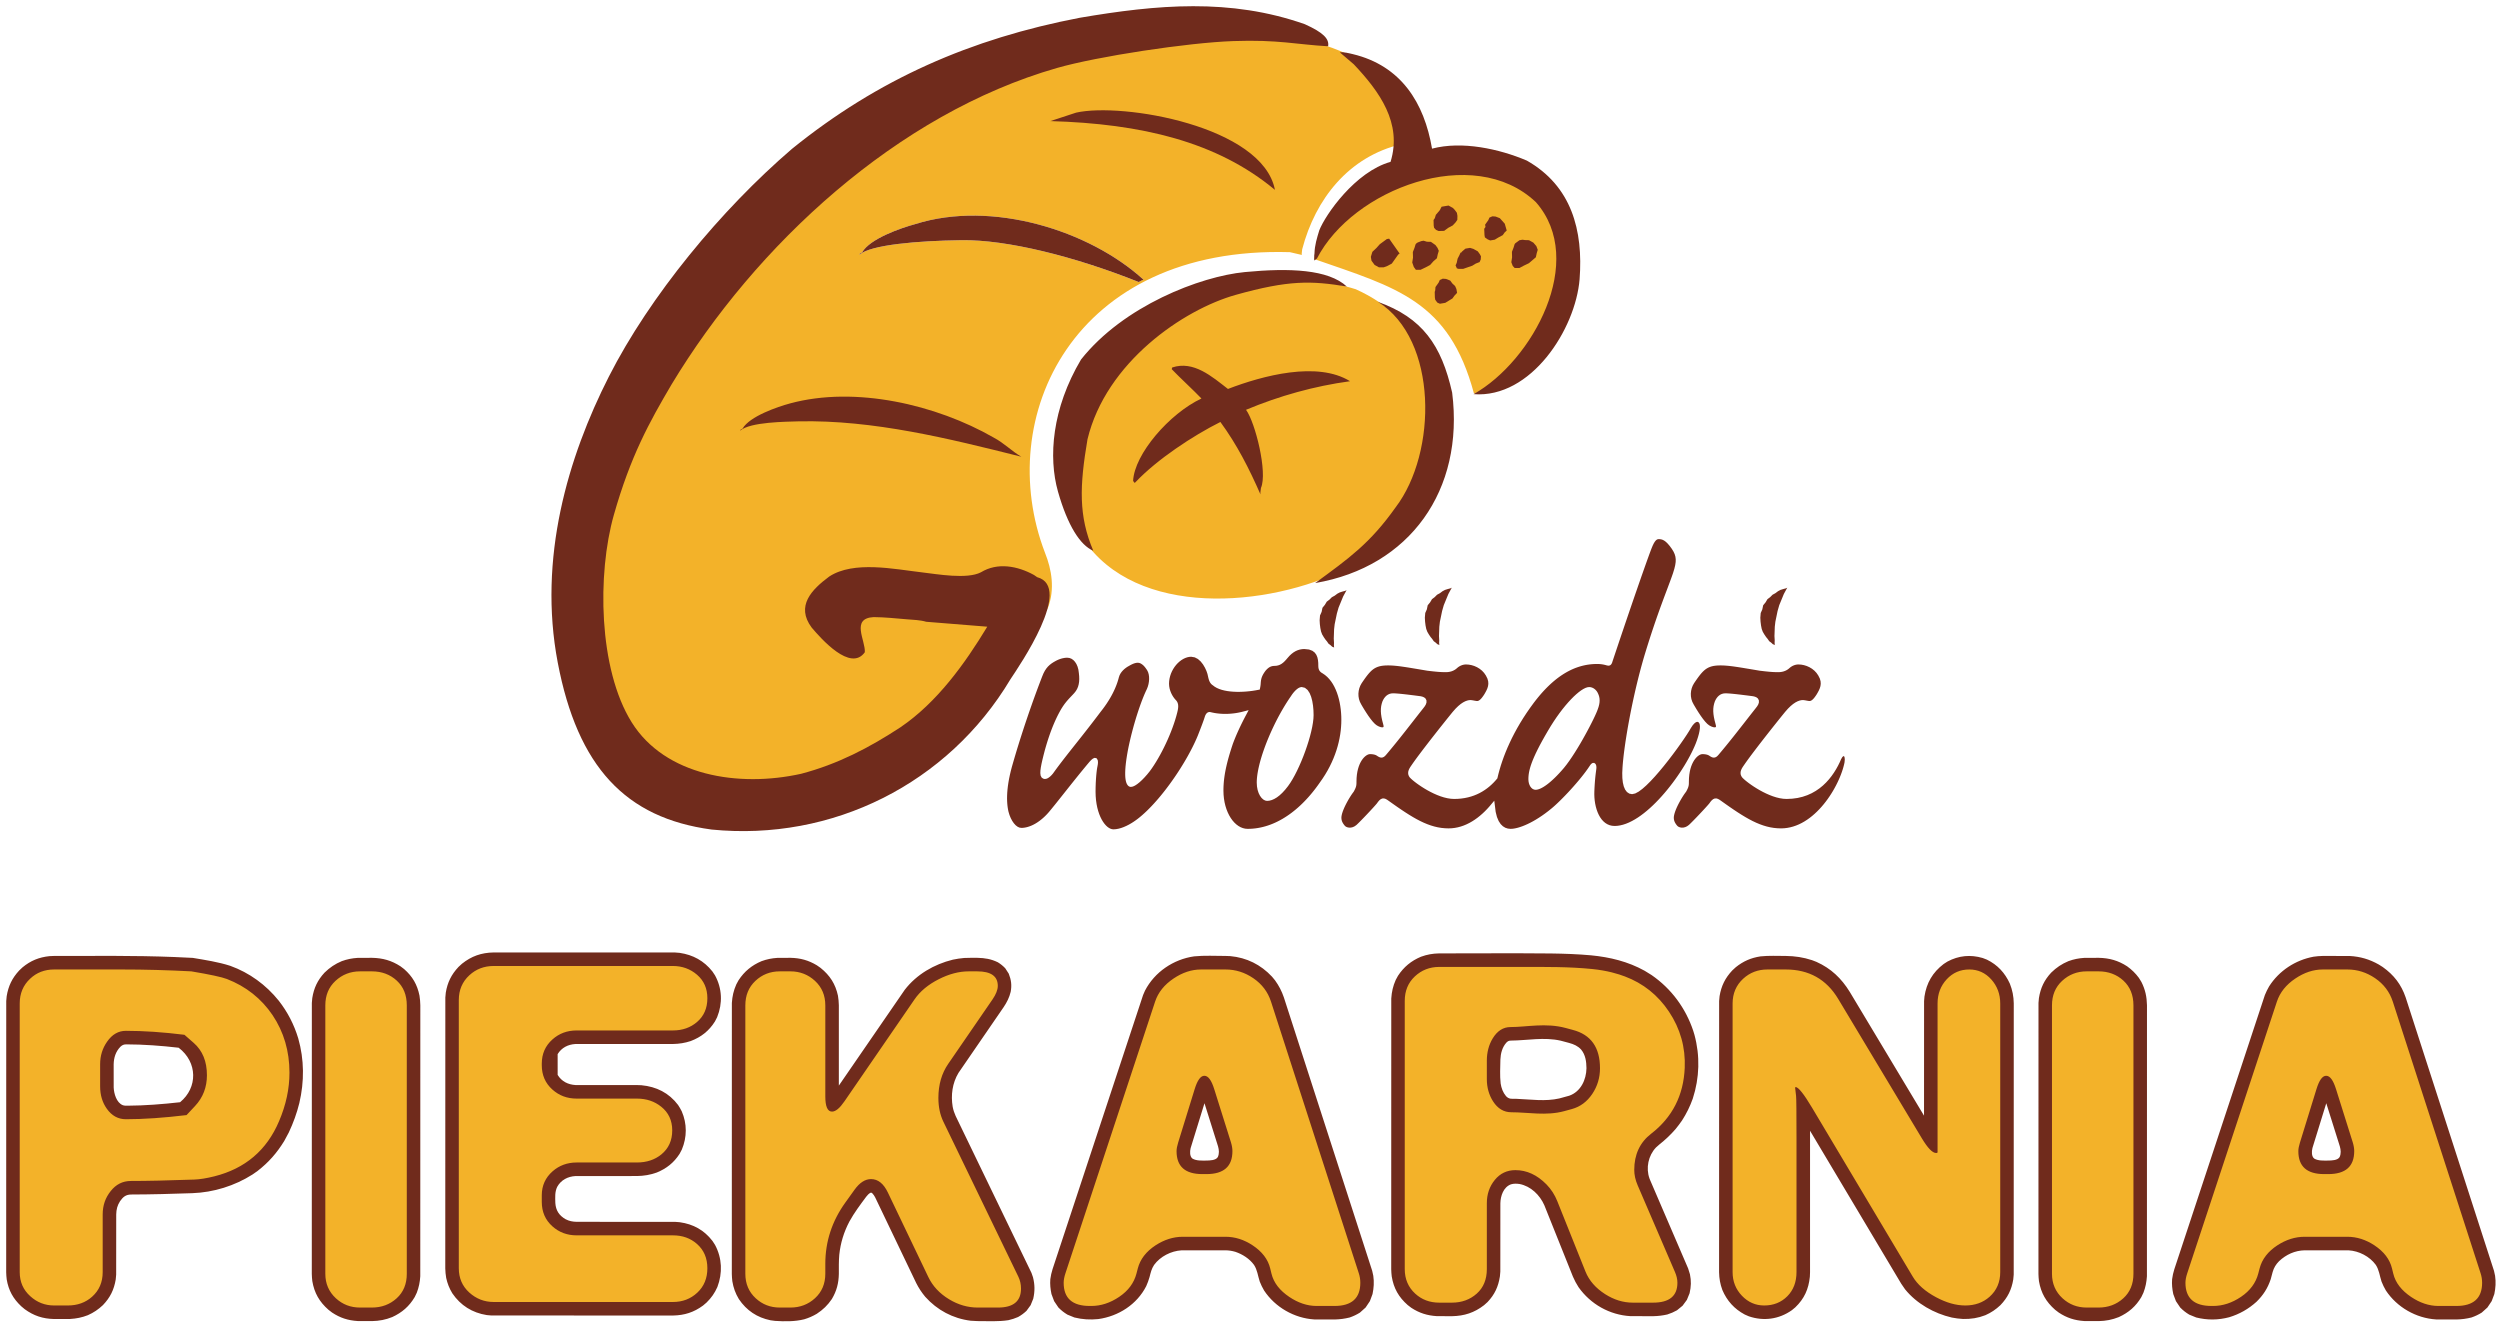 <?xml version="1.0" encoding="UTF-8"?>
<svg width="192px" height="102px" viewBox="0 0 400 211" version="1.1" xmlns="http://www.w3.org/2000/svg" xmlns:xlink="http://www.w3.org/1999/xlink">
    <title>Group</title>
    <g id="Page-1" stroke="none" stroke-width="1" fill="none" fill-rule="evenodd">
        <g id="logo_piekarnia_CMYK" transform="translate(-106, -324)">
            <g id="Group" transform="translate(106.99, 324.243)">
                <g id="Group-5" transform="translate(0, 4.283)">
                    <path d="M216.866,4.541 C210.893,1.187 203.753,-0.148 196.947,0.013 C182.949,0.455 168.685,3.148 155.851,8.844 C132.771,19.885 113.696,39.276 101.853,61.861 C95.698,73.822 93.029,85.474 94.88,98.708 C96.615,109.246 100.322,115.879 110.615,119.412 C122.498,122.75 133.198,118.944 143.313,112.447 C149.084,108.689 153.242,102.75 156.89,97.007 C160.032,92.396 165.616,94.81 166.704,91.914 C167.792,89.019 167.308,85.887 166.202,83.149 C157.921,61.557 170.638,34.037 205.392,35.07 L207.296,35.514 C207.25,35.291 207.351,34.861 207.361,34.606 C209.469,26.559 214.817,19.766 223.257,17.789 C223.434,12.949 220.806,8.964 217.733,5.452 L217.764,5.467 C217.319,4.955 216.993,4.624 216.866,4.541 M171.535,79.681 C179.181,93.345 200.173,92.269 213.283,86.253 C214.828,85.633 216.796,84.051 217.887,82.944 C226.334,75.033 230.01,65.272 227.603,53.498 C226.133,47.694 221.176,43.353 215.934,41.003 C206.825,38.152 198.44,39.957 190.122,43.23 C181.442,47.692 174.315,55.216 171.772,64.747 C170.944,69.729 170.31,74.706 171.535,79.681 M181.206,39.848 C181.961,39.498 181.17,39.785 181.973,39.479 C173.293,31.555 157.669,26.72 145.469,30.578 C143.192,31.197 138.209,32.902 136.946,35.108 L136.557,35.336 L136.551,35.462 C138.289,33.903 145.755,33.247 152.903,33.154 C160.05,33.061 170.809,35.697 181.206,39.848 M210.512,33.487 C218.259,19.934 244.279,15.801 249.12,33.74 C250.683,42.599 243.184,55.643 234.845,57.691 C230.863,42.799 222.411,40.742 209.286,36.172 C209.688,35.16 209.56,34.945 210.512,33.487" id="Fill-1" fill="#F3B229"></path>
                    <path d="M45.221,175.915 C44.989,176.377 44.749,176.825 44.493,177.273 C43.331,179.176 41.992,180.706 40.226,182.073 L39.416,182.641 C36.55,184.461 33.18,185.513 29.782,185.632 C26.516,185.744 23.246,185.839 19.975,185.845 C19.125,185.866 18.7,186.233 18.218,186.914 C17.781,187.593 17.621,188.236 17.605,189.041 L17.597,198.658 L17.526,199.443 C17.25,201.091 16.635,202.336 15.476,203.544 C14.733,204.244 13.996,204.742 13.062,205.157 C12.121,205.522 11.241,205.701 10.232,205.759 L7.649,205.766 C5.861,205.727 4.402,205.244 2.955,204.188 L2.406,203.728 C1.104,202.504 0.381,201.189 0.082,199.425 C0.036,199.043 0.01,198.673 -2.84217094e-14,198.289 L0.008,154.891 L0.079,154.116 C0.345,152.48 0.95,151.225 2.076,150.007 L2.611,149.502 C3.916,148.425 5.25,147.884 6.93,147.706 L7.651,147.675 C14.082,147.675 20.507,147.591 26.93,147.848 C27.907,147.888 28.884,147.935 29.858,147.986 C31.846,148.322 33.921,148.634 35.843,149.253 C38.923,150.362 41.571,152.301 43.618,154.844 C45.038,156.67 46.057,158.643 46.726,160.855 C47.698,164.268 47.711,167.77 46.904,171.211 C46.501,172.848 45.936,174.389 45.221,175.915 L45.221,175.915 Z M19.184,161.822 C18.796,161.834 18.577,161.93 18.288,162.192 C17.527,162.966 17.215,163.951 17.196,165.015 L17.2,168.727 C17.247,169.713 17.635,171.12 18.639,171.548 C18.902,171.641 19.135,171.637 19.411,171.636 C22.223,171.618 25.027,171.395 27.819,171.081 C30.67,168.748 30.641,164.686 27.596,162.36 C24.804,162.038 21.997,161.829 19.184,161.822 L19.184,161.822 Z M58.541,206.099 L56.241,206.091 C54.698,205.994 53.435,205.59 52.144,204.734 L51.568,204.293 C50.117,203.021 49.299,201.604 48.979,199.698 C48.933,199.314 48.906,198.944 48.897,198.56 L48.905,155.193 L48.973,154.421 C49.231,152.798 49.818,151.554 50.936,150.346 C51.773,149.529 52.619,148.956 53.699,148.505 C54.549,148.198 55.336,148.042 56.236,147.984 L58.539,147.976 C60.24,148.009 61.654,148.403 63.083,149.331 L63.675,149.78 C65.027,150.971 65.768,152.26 66.128,154.022 C66.209,154.543 66.252,155.039 66.262,155.564 L66.254,198.927 C66.195,199.867 66.033,200.678 65.696,201.561 L65.363,202.254 C64.49,203.737 63.327,204.741 61.766,205.455 C60.695,205.885 59.695,206.075 58.541,206.099 L58.541,206.099 Z M106.703,205.208 L77.624,205.201 L76.885,205.135 C74.573,204.767 72.704,203.598 71.385,201.658 C70.897,200.853 70.601,200.1 70.398,199.183 C70.312,198.672 70.266,198.187 70.254,197.67 L70.263,154.331 L70.335,153.551 C70.607,151.907 71.225,150.652 72.367,149.436 L72.925,148.923 C74.45,147.703 76.028,147.155 77.976,147.117 L107.041,147.124 L107.758,147.182 C109.897,147.497 111.642,148.453 112.991,150.152 L113.413,150.785 C114.561,152.88 114.647,155.263 113.754,157.468 L113.404,158.153 C112.451,159.676 111.187,160.662 109.516,161.296 C108.572,161.605 107.694,161.743 106.701,161.762 L91.077,161.766 C89.886,161.839 88.872,162.348 88.232,163.383 L88.235,166.712 C88.872,167.751 89.889,168.257 91.079,168.33 L100.938,168.335 L101.641,168.361 C104.036,168.586 106.037,169.58 107.499,171.517 C107.72,171.851 107.908,172.174 108.087,172.53 C108.95,174.527 108.943,176.657 108.103,178.658 L107.739,179.348 C106.821,180.766 105.65,181.691 104.093,182.329 C103.044,182.706 102.054,182.868 100.939,182.889 L91.082,182.893 C89.855,182.968 88.78,183.513 88.165,184.614 C87.764,185.436 87.844,186.312 87.864,187.212 C87.946,188.403 88.465,189.198 89.5,189.797 C90.087,190.103 90.637,190.203 91.295,190.216 L107.046,190.222 L107.769,190.279 C109.94,190.585 111.649,191.528 113,193.267 L113.422,193.917 C114.548,196.03 114.639,198.416 113.79,200.645 C113.355,201.627 112.826,202.379 112.059,203.131 L111.493,203.614 C110.021,204.697 108.528,205.17 106.703,205.208 L106.703,205.208 Z M138.58,185.651 C138.466,185.553 138.411,185.514 138.27,185.576 C138,185.714 137.789,185.969 137.601,186.202 C136.653,187.475 135.684,188.766 134.916,190.163 C134.025,191.861 133.494,193.588 133.294,195.497 C133.206,196.513 133.225,197.519 133.225,198.542 C133.195,200.04 132.877,201.276 132.108,202.569 C131.442,203.555 130.691,204.279 129.695,204.932 C129.038,205.319 128.41,205.593 127.678,205.812 C126.169,206.187 124.571,206.167 123.026,206.067 L122.294,205.97 C120.14,205.528 118.461,204.407 117.229,202.58 C116.67,201.65 116.356,200.774 116.18,199.705 C116.135,199.319 116.109,198.946 116.1,198.56 L116.108,155.193 C116.177,154.12 116.383,153.211 116.82,152.225 L117.184,151.557 C118.116,150.138 119.301,149.164 120.864,148.508 C121.712,148.199 122.498,148.042 123.397,147.984 L125.504,147.976 C127.066,148.009 128.37,148.367 129.708,149.172 L130.313,149.596 C131.805,150.802 132.679,152.158 133.084,154.038 C133.168,154.553 133.214,155.041 133.225,155.562 L133.225,168.419 L143.771,153.091 C145.67,150.626 148.466,149.009 151.465,148.27 C152.073,148.141 152.664,148.052 153.282,148 C153.986,147.965 154.688,147.976 155.39,147.976 C156.597,148.003 157.566,148.158 158.659,148.685 C159.128,148.976 159.462,149.245 159.845,149.64 L160.411,150.516 C160.804,151.503 160.916,152.373 160.72,153.408 C160.506,154.315 160.117,155.082 159.601,155.852 L152.364,166.39 C151.387,168.016 151.128,169.939 151.437,171.796 C151.539,172.324 151.69,172.797 151.914,173.283 L164.045,198.386 L164.287,199.076 C164.59,200.275 164.602,201.304 164.329,202.52 L163.911,203.55 L163.246,204.462 C162.807,204.872 162.425,205.152 161.899,205.449 C161.378,205.674 160.91,205.826 160.354,205.954 C158.725,206.204 157.063,206.099 155.417,206.099 C155.048,206.092 154.687,206.072 154.319,206.04 C151.473,205.687 148.963,204.348 147.049,202.212 C146.468,201.514 146.006,200.813 145.598,200.001 L139.028,186.287 C138.898,186.055 138.769,185.84 138.58,185.651 L138.58,185.651 Z M212.57,205.842 L209.287,205.834 C206.095,205.635 203.032,203.88 201.266,201.208 C200.988,200.735 200.766,200.28 200.567,199.77 C200.263,198.845 200.191,197.929 199.652,197.107 C198.928,196.115 197.821,195.405 196.666,195.016 C196.132,194.857 195.636,194.783 195.077,194.773 L188.06,194.777 C186.389,194.874 184.657,195.751 183.663,197.114 C183.248,197.748 183.129,198.316 182.936,199.058 C182.793,199.56 182.623,200.022 182.409,200.501 C180.921,203.437 177.968,205.323 174.741,205.776 C173.431,205.907 172.205,205.841 170.919,205.522 L169.799,205.066 C169.233,204.721 168.826,204.401 168.359,203.929 L167.673,202.911 L167.245,201.773 C167.078,200.968 166.996,200.223 167.059,199.406 C167.13,198.847 167.25,198.331 167.417,197.796 L181.901,153.937 L182.208,153.228 C183.748,150.248 186.76,148.214 190.065,147.742 C191.734,147.572 193.445,147.675 195.117,147.675 L195.851,147.702 C198.476,147.946 200.726,149.061 202.526,150.985 L203.017,151.58 C203.639,152.441 204.079,153.294 204.425,154.297 L218.561,198.052 C218.631,198.319 218.69,198.583 218.739,198.857 C218.882,199.865 218.822,200.766 218.615,201.771 L218.192,202.905 L217.51,203.924 L216.597,204.743 C216.05,205.08 215.572,205.306 214.965,205.52 C214.146,205.726 213.416,205.818 212.57,205.842 L212.57,205.842 Z M189.504,178.454 C189.382,178.96 189.353,179.748 189.797,180.094 C190.422,180.475 191.318,180.414 192.016,180.414 C192.567,180.398 193.537,180.403 193.864,179.851 C194.111,179.29 194.058,178.715 193.898,178.147 L191.726,171.24 L189.541,178.322 L189.504,178.454 Z M264.532,177.822 C264.332,177.981 264.144,178.144 263.962,178.326 C262.734,179.624 262.32,181.616 262.934,183.297 L263.034,183.545 L269.111,197.674 C269.224,197.987 269.319,198.293 269.403,198.616 C269.622,199.679 269.587,200.575 269.345,201.643 L268.91,202.704 L268.222,203.639 L267.328,204.37 C266.809,204.661 266.349,204.859 265.779,205.041 C265.016,205.215 264.324,205.294 263.54,205.314 L259.877,205.307 C256.554,205.118 253.503,203.395 251.581,200.679 C251.224,200.128 250.936,199.587 250.678,198.985 L246.105,187.567 C245.379,185.921 243.941,184.51 242.134,184.163 C241.66,184.099 241.223,184.078 240.763,184.217 C239.553,184.664 239.092,186.08 239.069,187.26 L239.062,198.177 L238.994,198.96 C238.736,200.595 238.161,201.846 237.017,203.053 L236.455,203.556 C234.908,204.755 233.3,205.275 231.348,205.314 L228.905,205.307 C227.371,205.211 226.103,204.818 224.814,203.97 L224.243,203.534 C222.799,202.267 221.997,200.848 221.686,198.95 C221.64,198.564 221.614,198.192 221.605,197.805 L221.613,154.484 C221.683,153.411 221.888,152.5 222.325,151.515 L222.69,150.846 C223.622,149.428 224.806,148.457 226.368,147.8 C227.334,147.448 228.229,147.289 229.255,147.268 C235.222,147.268 241.198,147.221 247.166,147.279 C249.31,147.308 251.445,147.384 253.58,147.575 C256.611,147.87 259.474,148.563 262.148,150.044 C262.528,150.262 262.896,150.49 263.259,150.73 C266.42,152.911 268.707,156.013 269.927,159.647 L270.122,160.291 C271.038,163.671 270.937,167.171 269.855,170.503 C269.407,171.758 268.858,172.879 268.135,173.999 C267.803,174.482 267.459,174.938 267.088,175.39 C266.302,176.294 265.471,177.079 264.532,177.822 L264.532,177.822 Z M250.076,161.595 L248.722,161.233 C246.052,160.628 243.423,161.196 240.735,161.219 C240.403,161.23 240.251,161.317 240.017,161.556 C239.362,162.302 239.115,163.275 239.073,164.245 C239.053,165.502 238.971,166.823 239.114,168.076 C239.228,168.827 239.48,169.518 239.971,170.104 C240.484,170.655 240.939,170.515 241.664,170.537 C243.94,170.628 246.261,170.988 248.508,170.472 C249.037,170.335 249.566,170.194 250.088,170.038 C251.923,169.398 252.816,167.486 252.845,165.64 C252.832,164.576 252.694,163.506 251.993,162.658 C251.466,162.078 250.823,161.801 250.076,161.595 L250.076,161.595 Z M280.694,147.744 C282.03,147.603 283.387,147.675 284.727,147.675 C286.199,147.694 287.547,147.891 288.944,148.354 L289.652,148.628 C291.981,149.677 293.632,151.258 294.966,153.418 L306.854,173.231 L306.862,154.909 L306.924,154.171 C307.249,151.997 308.24,150.298 309.993,148.966 L310.603,148.573 C312.397,147.613 314.286,147.43 316.237,148.004 L316.914,148.266 C318.622,149.096 319.801,150.386 320.585,152.104 C321.003,153.155 321.191,154.135 321.212,155.263 L321.204,198.659 L321.132,199.441 C320.854,201.089 320.24,202.336 319.08,203.545 C318.338,204.244 317.603,204.741 316.667,205.156 C315.481,205.617 314.365,205.784 313.095,205.76 C312.482,205.726 311.902,205.651 311.299,205.532 C308.458,204.872 305.67,203.297 303.823,201.017 C303.602,200.723 303.399,200.428 303.204,200.116 L288.616,175.643 L288.616,198.284 L288.586,199.016 C288.385,200.986 287.694,202.525 286.255,203.902 L285.697,204.363 C283.647,205.806 281.192,206.148 278.82,205.332 L278.163,205.045 C276.499,204.154 275.327,202.856 274.588,201.124 C274.24,200.174 274.082,199.296 274.061,198.286 L274.07,154.889 L274.142,154.109 C274.415,152.465 275.034,151.209 276.175,149.993 L276.732,149.481 C277.945,148.509 279.158,147.98 280.694,147.744 L280.694,147.744 Z M334.805,206.099 L332.503,206.091 C330.961,205.991 329.701,205.589 328.409,204.734 L327.832,204.293 C326.381,203.023 325.564,201.603 325.242,199.699 C325.196,199.315 325.17,198.945 325.161,198.56 L325.168,155.193 L325.237,154.421 C325.495,152.798 326.082,151.554 327.2,150.346 C328.037,149.529 328.884,148.956 329.964,148.505 C330.813,148.198 331.6,148.042 332.501,147.984 L334.803,147.976 C336.502,148.009 337.92,148.404 339.348,149.332 C340.1,149.875 340.684,150.44 341.233,151.185 L341.638,151.842 C342.253,153.06 342.498,154.205 342.526,155.564 L342.518,198.926 C342.458,199.866 342.295,200.677 341.958,201.56 L341.626,202.253 C340.755,203.737 339.593,204.74 338.031,205.454 C336.96,205.884 335.959,206.075 334.805,206.099 L334.805,206.099 Z M392.058,205.842 L388.774,205.834 C385.579,205.632 382.521,203.882 380.753,201.208 C380.475,200.735 380.254,200.281 380.054,199.771 C379.75,198.845 379.677,197.928 379.139,197.105 C378.149,195.751 376.449,194.874 374.786,194.777 L367.769,194.773 C366.206,194.802 364.787,195.449 363.654,196.52 C363.147,197.042 362.836,197.544 362.634,198.247 L362.322,199.41 C361.836,200.849 361.131,201.946 360.046,203.01 C358.763,204.167 357.341,204.976 355.687,205.481 C353.921,205.947 352.189,205.965 350.408,205.522 L349.288,205.066 C348.72,204.721 348.314,204.401 347.847,203.93 L347.16,202.912 L346.733,201.775 C346.565,200.97 346.483,200.223 346.546,199.406 C346.617,198.847 346.736,198.331 346.904,197.796 L361.388,153.937 C361.585,153.451 361.803,153.005 362.065,152.549 C363.654,150.047 366.275,148.331 369.183,147.796 C369.676,147.725 370.151,147.684 370.651,147.675 L374.962,147.682 C376.669,147.777 378.12,148.208 379.61,149.045 L380.256,149.455 C382.033,150.716 383.201,152.234 383.911,154.297 L398.048,198.05 C398.117,198.318 398.176,198.581 398.225,198.855 C398.368,199.864 398.31,200.765 398.103,201.771 L397.679,202.905 L396.997,203.924 L396.085,204.743 C395.536,205.081 395.058,205.307 394.452,205.52 C393.631,205.727 392.901,205.818 392.058,205.842 L392.058,205.842 Z M368.992,178.453 C368.869,178.959 368.839,179.746 369.283,180.094 C369.908,180.475 370.804,180.414 371.503,180.414 C372.052,180.399 373.024,180.404 373.351,179.851 C373.598,179.29 373.544,178.714 373.385,178.147 L371.213,171.24 L369.027,178.321 L368.992,178.453 Z" id="Fill-3" fill="#702B1C"></path>
                </g>
                <path d="M214.235,93.542 L213.803,93.657 L213.378,93.791 L212.985,93.997 L212.565,94.312 L212.105,94.563 L211.719,94.95 L211.291,95.273 L210.987,95.783 L210.604,96.252 L210.468,96.91 L210.212,97.488 L210.151,98.237 L210.185,98.863 L210.261,99.474 L210.373,100.033 L210.552,100.512 L210.817,100.956 L211.073,101.33 L211.33,101.64 L211.576,102 L211.885,102.224 L212.153,102.476 L212.4,102.574 L212.47,102.627 L212.437,102.27 L212.45,101.847 L212.413,101.172 L212.436,100.531 L212.465,99.685 L212.558,98.875 L212.735,98.021 L212.911,97.17 L213.179,96.233 L213.547,95.337 L213.914,94.443 L214.388,93.567 L214.468,93.433 L214.235,93.542 Z M252.643,105.43 L252.326,105.5 L252.01,105.581 L251.695,105.673 L251.379,105.777 L251.063,105.892 L250.747,106.021 L250.433,106.161 L250.118,106.314 L249.803,106.48 L249.487,106.66 L249.172,106.851 L248.857,107.056 L248.542,107.273 L248.226,107.506 L247.911,107.752 L247.595,108.013 L247.279,108.288 L246.963,108.578 L246.648,108.881 L246.332,109.2 L246.015,109.534 L245.697,109.884 L245.381,110.248 L245.065,110.629 L244.747,111.026 L244.429,111.439 L243.826,112.264 L243.258,113.084 L242.726,113.899 L242.227,114.708 L241.761,115.51 L241.329,116.303 L240.927,117.086 L240.558,117.858 L240.217,118.616 L239.906,119.36 L239.624,120.087 L239.37,120.799 L239.142,121.491 L238.941,122.164 L238.764,122.815 L238.586,123.551 L238.245,123.944 L237.944,124.264 L237.625,124.572 L237.288,124.869 L236.932,125.151 L236.556,125.416 L236.161,125.665 L235.747,125.895 L235.312,126.103 L234.856,126.289 L234.38,126.45 L233.883,126.586 L233.364,126.693 L232.822,126.773 L232.259,126.822 L231.67,126.839 L231.137,126.808 L230.59,126.722 L230.037,126.588 L229.485,126.413 L228.938,126.203 L228.399,125.966 L227.875,125.707 L227.369,125.433 L226.887,125.149 L226.435,124.863 L226.016,124.581 L225.636,124.308 L225.3,124.05 L225.012,123.814 L224.778,123.604 L224.582,123.408 L224.44,123.197 L224.345,122.956 L224.311,122.69 L224.339,122.428 L224.415,122.185 L224.524,121.955 L224.661,121.724 L224.819,121.494 L225.116,121.062 L225.474,120.563 L225.88,120.011 L226.327,119.416 L226.804,118.787 L227.303,118.137 L227.813,117.477 L228.328,116.818 L228.837,116.17 L229.329,115.545 L229.798,114.955 L230.232,114.411 L230.624,113.922 L230.963,113.502 L231.24,113.159 L231.45,112.902 L231.901,112.391 L232.328,111.973 L232.726,111.644 L233.097,111.395 L233.439,111.216 L233.751,111.1 L234.031,111.036 L234.276,111.018 L234.413,111.026 L234.56,111.046 L234.713,111.071 L234.868,111.1 L235.02,111.128 L235.159,111.151 L235.276,111.167 L235.351,111.172 L235.48,111.155 L235.606,111.106 L235.741,111.02 L235.883,110.899 L236.033,110.74 L236.187,110.549 L236.345,110.33 L236.501,110.095 L236.669,109.803 L236.841,109.48 L236.99,109.14 L237.096,108.785 L237.145,108.415 L237.119,108.02 L236.999,107.583 L236.749,107.086 L236.464,106.671 L236.129,106.314 L235.749,106.01 L235.336,105.761 L234.901,105.566 L234.455,105.429 L234.011,105.347 L233.578,105.32 L233.392,105.329 L233.205,105.356 L233.02,105.402 L232.837,105.465 L232.661,105.542 L232.492,105.636 L232.33,105.744 L232.175,105.867 L232.044,105.984 L231.875,106.112 L231.681,106.232 L231.463,106.339 L231.221,106.428 L230.954,106.496 L230.66,106.539 L230.344,106.554 L230.004,106.549 L229.674,106.539 L229.342,106.521 L228.999,106.495 L228.64,106.461 L228.256,106.422 L227.84,106.374 L227.379,106.32 L226.784,106.219 L226.232,106.126 L225.714,106.039 L225.228,105.958 L224.771,105.882 L224.343,105.812 L223.939,105.749 L223.558,105.693 L223.198,105.641 L222.857,105.597 L222.531,105.559 L222.219,105.529 L221.919,105.504 L221.628,105.487 L221.343,105.477 L221.064,105.474 L220.665,105.483 L220.305,105.513 L219.978,105.561 L219.68,105.63 L219.408,105.719 L219.156,105.827 L218.921,105.957 L218.698,106.109 L218.482,106.286 L218.268,106.49 L218.053,106.721 L217.834,106.983 L217.609,107.274 L217.374,107.597 L217.127,107.952 L216.872,108.325 L216.66,108.709 L216.504,109.114 L216.403,109.54 L216.357,109.979 L216.372,110.422 L216.449,110.862 L216.593,111.295 L216.818,111.732 L217.014,112.068 L217.278,112.507 L217.59,113.002 L217.933,113.52 L218.295,114.022 L218.657,114.473 L219,114.833 L219.308,115.073 L219.635,115.246 L219.932,115.35 L220.164,115.382 L220.309,115.36 L220.359,115.326 L220.377,115.291 L220.383,115.155 L220.31,114.838 L220.162,114.283 L220.052,113.758 L219.98,113.272 L219.947,112.82 L219.954,112.393 L219.998,111.991 L220.081,111.61 L220.199,111.24 L220.325,110.973 L220.47,110.73 L220.643,110.508 L220.84,110.315 L221.067,110.154 L221.318,110.036 L221.592,109.962 L221.88,109.939 L222.052,109.941 L222.236,109.949 L222.443,109.962 L222.666,109.979 L222.91,110 L223.168,110.025 L223.443,110.053 L223.729,110.084 L224.028,110.118 L224.336,110.154 L224.654,110.193 L224.978,110.233 L225.307,110.274 L225.639,110.317 L225.973,110.36 L226.323,110.406 L226.616,110.48 L226.867,110.588 L227.091,110.766 L227.244,111.06 L227.249,111.408 L227.146,111.716 L226.981,112.001 L226.761,112.292 L226.433,112.707 L226.099,113.131 L225.757,113.568 L225.407,114.015 L225.05,114.473 L224.686,114.938 L224.316,115.411 L223.941,115.891 L223.559,116.374 L223.173,116.862 L222.782,117.351 L222.388,117.841 L221.989,118.331 L221.587,118.819 L221.184,119.305 L220.773,119.792 L220.612,119.966 L220.434,120.107 L220.242,120.197 L220.04,120.227 L219.845,120.201 L219.663,120.132 L219.491,120.037 L219.323,119.929 L219.215,119.861 L219.102,119.808 L218.973,119.763 L218.83,119.727 L218.678,119.699 L218.52,119.68 L218.361,119.669 L218.213,119.666 L218.078,119.679 L217.933,119.719 L217.773,119.791 L217.599,119.896 L217.421,120.034 L217.239,120.208 L217.059,120.418 L216.883,120.664 L216.715,120.947 L216.558,121.27 L216.417,121.63 L216.293,122.032 L216.19,122.474 L216.113,122.959 L216.064,123.486 L216.046,124.066 L216.046,124.251 L216.039,124.435 L216.022,124.617 L215.986,124.806 L215.928,124.997 L215.847,125.196 L215.743,125.413 L215.597,125.688 L215.475,125.845 L215.356,126.011 L215.218,126.212 L215.067,126.446 L214.906,126.705 L214.739,126.985 L214.574,127.283 L214.409,127.591 L214.251,127.905 L214.102,128.222 L213.969,128.536 L213.852,128.842 L213.757,129.132 L213.688,129.401 L213.646,129.639 L213.632,129.843 L213.646,130.058 L213.682,130.251 L213.737,130.425 L213.808,130.586 L213.892,130.735 L213.984,130.875 L214.082,131.005 L214.161,131.107 L214.287,131.225 L214.454,131.323 L214.666,131.395 L214.911,131.431 L215.181,131.417 L215.465,131.347 L215.755,131.211 L216.05,130.999 L216.371,130.69 L216.793,130.266 L217.271,129.773 L217.77,129.25 L218.257,128.731 L218.699,128.252 L219.061,127.849 L219.305,127.567 L219.508,127.286 L219.718,127.046 L219.94,126.867 L220.185,126.765 L220.441,126.754 L220.686,126.825 L220.921,126.95 L221.159,127.113 L221.874,127.621 L222.559,128.102 L223.221,128.555 L223.86,128.979 L224.48,129.374 L225.083,129.739 L225.673,130.073 L226.251,130.375 L226.821,130.643 L227.385,130.878 L227.944,131.079 L228.502,131.246 L229.063,131.377 L229.628,131.471 L230.201,131.527 L230.784,131.548 L231.287,131.528 L231.781,131.47 L232.267,131.377 L232.743,131.249 L233.21,131.088 L233.667,130.897 L234.115,130.675 L234.552,130.427 L234.98,130.152 L235.396,129.853 L235.802,129.531 L236.195,129.191 L236.576,128.83 L236.944,128.453 L237.3,128.06 L238.094,127.117 L238.317,128.909 L238.524,129.73 L238.796,130.374 L239.116,130.86 L239.475,131.211 L239.862,131.447 L240.274,131.58 L240.705,131.623 L240.951,131.613 L241.233,131.579 L241.542,131.521 L241.876,131.439 L242.232,131.331 L242.611,131.198 L243.009,131.038 L243.425,130.853 L243.859,130.641 L244.308,130.4 L244.772,130.132 L245.247,129.836 L245.735,129.512 L246.232,129.159 L246.738,128.775 L247.251,128.363 L247.56,128.101 L247.898,127.797 L248.263,127.456 L248.65,127.082 L249.053,126.678 L249.47,126.251 L249.895,125.803 L250.323,125.34 L250.751,124.863 L251.173,124.381 L251.586,123.896 L251.984,123.412 L252.364,122.933 L252.72,122.465 L253.049,122.011 L253.348,121.573 L253.478,121.377 L253.633,121.208 L253.826,121.084 L254.08,121.068 L254.305,121.243 L254.408,121.5 L254.437,121.753 L254.424,122.018 L254.375,122.387 L254.328,122.75 L254.283,123.132 L254.241,123.543 L254.202,123.989 L254.166,124.479 L254.134,125.019 L254.107,125.614 L254.099,126.107 L254.117,126.6 L254.163,127.094 L254.237,127.584 L254.339,128.063 L254.47,128.527 L254.629,128.97 L254.816,129.384 L255.03,129.765 L255.273,130.109 L255.543,130.411 L255.841,130.668 L256.168,130.875 L256.526,131.03 L256.917,131.127 L257.348,131.162 L257.787,131.139 L258.238,131.069 L258.698,130.957 L259.164,130.804 L259.638,130.609 L260.115,130.376 L260.597,130.107 L261.081,129.804 L261.566,129.468 L262.051,129.102 L262.534,128.709 L263.015,128.289 L263.492,127.846 L263.964,127.382 L264.429,126.898 L264.887,126.399 L265.338,125.884 L265.779,125.357 L266.209,124.819 L266.628,124.275 L267.033,123.724 L267.425,123.169 L267.802,122.615 L268.162,122.061 L268.506,121.51 L268.831,120.965 L269.137,120.428 L269.422,119.903 L269.686,119.388 L269.927,118.891 L270.144,118.409 L270.336,117.951 L270.532,117.422 L270.699,116.909 L270.834,116.423 L270.931,115.973 L270.987,115.569 L271,115.226 L270.973,114.955 L270.914,114.765 L270.817,114.614 L270.714,114.532 L270.607,114.5 L270.468,114.519 L270.283,114.61 L270.063,114.797 L269.815,115.089 L269.547,115.499 L269.269,115.97 L268.885,116.574 L268.415,117.276 L267.873,118.056 L267.272,118.894 L266.622,119.771 L265.938,120.664 L265.231,121.555 L264.515,122.419 L263.802,123.239 L263.102,123.993 L262.428,124.662 L261.793,125.225 L261.2,125.665 L260.651,125.959 L260.145,126.073 L259.701,125.986 L259.321,125.731 L259.023,125.33 L258.808,124.817 L258.665,124.204 L258.587,123.495 L258.57,122.688 L258.613,121.792 L258.641,121.41 L258.675,121.01 L258.717,120.588 L258.763,120.148 L258.816,119.689 L258.875,119.213 L258.941,118.719 L259.012,118.211 L259.088,117.686 L259.171,117.149 L259.259,116.599 L259.351,116.037 L259.449,115.464 L259.552,114.882 L259.661,114.29 L259.773,113.692 L259.891,113.085 L260.013,112.474 L260.139,111.858 L260.27,111.238 L260.405,110.615 L260.544,109.99 L260.687,109.365 L260.833,108.74 L260.983,108.117 L261.137,107.495 L261.294,106.877 L261.455,106.263 L261.618,105.655 L261.785,105.053 L261.954,104.458 L262.127,103.871 L262.323,103.227 L262.515,102.602 L262.705,101.998 L262.891,101.411 L263.075,100.841 L263.255,100.289 L263.432,99.754 L263.606,99.235 L263.776,98.732 L263.944,98.246 L264.107,97.774 L264.268,97.318 L264.425,96.876 L264.578,96.447 L264.729,96.033 L264.876,95.631 L265.019,95.242 L265.158,94.866 L265.294,94.501 L265.427,94.147 L265.555,93.805 L265.679,93.476 L265.8,93.155 L265.916,92.844 L266.029,92.542 L266.137,92.251 L266.243,91.967 L266.344,91.692 L266.441,91.424 L266.534,91.165 L266.622,90.912 L266.704,90.673 L266.906,90.01 L267.043,89.434 L267.117,88.931 L267.126,88.487 L267.075,88.077 L266.96,87.678 L266.771,87.264 L266.5,86.82 L266.153,86.349 L265.84,85.984 L265.559,85.71 L265.304,85.52 L265.072,85.393 L264.85,85.317 L264.629,85.277 L264.404,85.267 L264.285,85.278 L264.174,85.313 L264.06,85.379 L263.933,85.491 L263.792,85.664 L263.636,85.91 L263.469,86.241 L263.289,86.668 L263.214,86.86 L263.126,87.092 L263.027,87.359 L262.914,87.661 L262.792,87.995 L262.66,88.36 L262.518,88.755 L262.366,89.18 L262.206,89.631 L262.037,90.11 L261.86,90.613 L261.674,91.14 L261.483,91.689 L261.283,92.261 L261.078,92.852 L260.867,93.463 L260.649,94.09 L260.427,94.736 L260.2,95.396 L259.969,96.071 L259.512,97.407 L259.253,98.169 L259.008,98.889 L258.762,99.617 L258.514,100.352 L258.035,101.772 L257.762,102.588 L257.51,103.339 L257.008,104.841 L256.955,105.013 L256.879,105.183 L256.775,105.337 L256.631,105.452 L256.475,105.506 L256.331,105.512 L256.202,105.494 L256.073,105.466 L255.879,105.411 L255.697,105.366 L255.515,105.328 L255.329,105.297 L255.141,105.273 L254.949,105.256 L254.751,105.246 L254.549,105.242 L254.23,105.247 L253.912,105.263 L253.594,105.288 L253.276,105.325 L252.96,105.372 L252.643,105.43 Z M253.273,108.935 L253.514,108.957 L253.739,109.02 L253.95,109.117 L254.143,109.248 L254.318,109.403 L254.473,109.582 L254.604,109.783 L254.704,109.987 L254.804,110.225 L254.883,110.49 L254.934,110.775 L254.95,111.08 L254.933,111.403 L254.877,111.745 L254.783,112.108 L254.653,112.489 L254.549,112.769 L254.392,113.139 L254.19,113.585 L253.945,114.098 L253.661,114.668 L253.344,115.287 L252.997,115.944 L252.624,116.629 L252.231,117.33 L251.821,118.04 L251.398,118.745 L250.967,119.437 L250.533,120.106 L250.099,120.74 L249.67,121.33 L249.247,121.866 L248.864,122.307 L248.496,122.713 L248.141,123.087 L247.797,123.432 L247.466,123.745 L247.149,124.03 L246.845,124.286 L246.553,124.514 L246.276,124.713 L246.013,124.886 L245.764,125.032 L245.526,125.153 L245.303,125.247 L245.091,125.316 L244.891,125.358 L244.691,125.374 L244.459,125.339 L244.233,125.234 L244.036,125.071 L243.868,124.86 L243.734,124.608 L243.634,124.324 L243.573,124.009 L243.552,123.682 L243.558,123.428 L243.574,123.167 L243.605,122.885 L243.653,122.58 L243.723,122.249 L243.815,121.89 L243.933,121.499 L244.081,121.074 L244.261,120.609 L244.476,120.102 L244.728,119.548 L245.021,118.946 L245.357,118.289 L245.742,117.576 L246.176,116.802 L246.662,115.964 L247.124,115.193 L247.593,114.456 L248.064,113.758 L248.536,113.1 L249.006,112.482 L249.469,111.91 L249.925,111.382 L250.369,110.9 L250.799,110.466 L251.214,110.083 L251.609,109.752 L251.985,109.473 L252.339,109.249 L252.67,109.081 L252.984,108.973 L253.273,108.935 Z M194.76,125.518 L194.781,126.162 L194.843,126.781 L194.942,127.375 L195.077,127.943 L195.246,128.481 L195.446,128.985 L195.675,129.455 L195.93,129.885 L196.208,130.274 L196.509,130.619 L196.828,130.916 L197.164,131.165 L197.514,131.362 L197.876,131.505 L198.249,131.594 L198.64,131.624 L199.049,131.615 L199.463,131.589 L199.873,131.546 L200.282,131.486 L200.687,131.409 L201.09,131.317 L201.489,131.209 L201.886,131.085 L202.279,130.946 L202.668,130.792 L203.054,130.624 L203.436,130.441 L203.815,130.244 L204.19,130.035 L204.56,129.81 L204.927,129.574 L205.29,129.324 L205.648,129.063 L206.002,128.788 L206.351,128.503 L206.696,128.205 L207.036,127.897 L207.371,127.577 L207.7,127.247 L208.025,126.907 L208.345,126.557 L208.658,126.198 L208.967,125.829 L209.269,125.451 L209.566,125.065 L209.857,124.671 L210.143,124.267 L210.608,123.606 L211.031,122.95 L211.418,122.294 L211.77,121.637 L212.087,120.981 L212.371,120.329 L212.623,119.681 L212.845,119.037 L213.036,118.399 L213.198,117.767 L213.333,117.143 L213.441,116.529 L213.523,115.925 L213.579,115.332 L213.613,114.752 L213.624,114.184 L213.615,113.634 L213.583,113.079 L213.531,112.521 L213.455,111.966 L213.358,111.416 L213.237,110.877 L213.091,110.35 L212.921,109.841 L212.726,109.35 L212.507,108.883 L212.262,108.442 L211.989,108.032 L211.69,107.654 L211.364,107.311 L211.009,107.007 L210.62,106.74 L210.463,106.649 L210.309,106.53 L210.176,106.389 L210.07,106.221 L210,106.035 L209.96,105.846 L209.944,105.659 L209.938,105.481 L209.93,105.058 L209.886,104.617 L209.791,104.181 L209.626,103.779 L209.372,103.426 L208.998,103.136 L208.459,102.931 L207.712,102.852 L207.35,102.871 L206.992,102.934 L206.648,103.038 L206.312,103.187 L205.983,103.382 L205.659,103.628 L205.339,103.926 L205.017,104.288 L204.783,104.561 L204.55,104.811 L204.313,105.03 L204.066,105.216 L203.803,105.363 L203.521,105.469 L203.218,105.531 L202.906,105.55 L202.673,105.566 L202.474,105.61 L202.288,105.678 L202.111,105.77 L201.943,105.886 L201.779,106.025 L201.62,106.183 L201.471,106.355 L201.325,106.562 L201.188,106.774 L201.068,106.983 L200.966,107.194 L200.881,107.412 L200.813,107.649 L200.763,107.908 L200.731,108.207 L200.725,108.311 L200.717,108.43 L200.707,108.547 L200.693,108.661 L200.678,108.771 L200.661,108.881 L200.642,108.986 L200.571,109.339 L199.89,109.466 L199.402,109.543 L198.9,109.605 L198.389,109.653 L197.875,109.686 L197.361,109.702 L196.85,109.701 L196.346,109.68 L195.855,109.639 L195.378,109.576 L194.92,109.489 L194.485,109.379 L194.076,109.241 L193.696,109.074 L193.35,108.874 L193.063,108.656 L192.915,108.55 L192.767,108.403 L192.641,108.233 L192.539,108.046 L192.457,107.847 L192.391,107.637 L192.335,107.417 L192.285,107.192 L192.202,106.827 L192.045,106.371 L191.808,105.851 L191.498,105.324 L191.118,104.84 L190.675,104.447 L190.174,104.186 L189.596,104.087 L189.289,104.109 L188.967,104.177 L188.648,104.288 L188.332,104.44 L188.025,104.629 L187.728,104.855 L187.446,105.113 L187.181,105.401 L186.938,105.716 L186.719,106.054 L186.526,106.413 L186.362,106.789 L186.231,107.178 L186.135,107.578 L186.075,107.986 L186.054,108.398 L186.08,108.798 L186.149,109.183 L186.258,109.551 L186.397,109.901 L186.558,110.22 L186.733,110.508 L186.915,110.757 L187.093,110.966 L187.215,111.094 L187.339,111.268 L187.44,111.48 L187.504,111.726 L187.525,111.995 L187.509,112.289 L187.459,112.616 L187.375,112.986 L187.216,113.586 L187.034,114.2 L186.829,114.824 L186.605,115.454 L186.363,116.089 L186.104,116.725 L185.831,117.357 L185.543,117.984 L185.246,118.6 L184.938,119.206 L184.623,119.795 L184.301,120.365 L183.975,120.913 L183.646,121.435 L183.316,121.928 L182.982,122.394 L182.564,122.91 L182.147,123.38 L181.739,123.8 L181.344,124.164 L180.966,124.464 L180.612,124.697 L180.274,124.853 L179.953,124.915 L179.757,124.881 L179.577,124.784 L179.428,124.631 L179.308,124.439 L179.215,124.214 L179.145,123.961 L179.094,123.674 L179.059,123.351 L179.042,122.989 L179.042,122.586 L179.059,122.139 L179.095,121.647 L179.151,121.107 L179.228,120.52 L179.326,119.88 L179.446,119.189 L179.575,118.534 L179.72,117.863 L179.877,117.18 L180.046,116.49 L180.227,115.796 L180.415,115.103 L180.613,114.416 L180.817,113.739 L181.028,113.076 L181.241,112.432 L181.458,111.81 L181.675,111.217 L181.893,110.655 L182.11,110.129 L182.325,109.642 L182.524,109.223 L182.662,108.863 L182.768,108.477 L182.838,108.074 L182.87,107.665 L182.858,107.266 L182.803,106.89 L182.701,106.547 L182.547,106.235 L182.448,106.09 L182.338,105.934 L182.23,105.789 L182.12,105.656 L182.007,105.531 L181.883,105.416 L181.744,105.307 L181.59,105.204 L181.43,105.122 L181.262,105.07 L181.075,105.046 L180.859,105.058 L180.606,105.11 L180.312,105.212 L179.974,105.369 L179.58,105.591 L179.364,105.716 L179.137,105.873 L178.903,106.06 L178.675,106.277 L178.465,106.517 L178.282,106.781 L178.137,107.061 L178.028,107.377 L177.98,107.564 L177.914,107.794 L177.837,108.044 L177.746,108.315 L177.64,108.605 L177.517,108.915 L177.378,109.243 L177.218,109.589 L177.04,109.951 L176.839,110.33 L176.615,110.724 L176.365,111.134 L176.091,111.559 L175.789,111.997 L175.459,112.449 L175.102,112.908 L174.485,113.723 L173.891,114.5 L173.321,115.237 L172.774,115.939 L172.249,116.609 L171.743,117.249 L171.256,117.863 L170.786,118.456 L170.333,119.028 L169.893,119.585 L169.468,120.129 L169.053,120.664 L168.65,121.191 L168.254,121.716 L167.867,122.241 L167.473,122.787 L167.263,123.026 L167.054,123.23 L166.842,123.4 L166.625,123.533 L166.4,123.619 L166.163,123.646 L165.925,123.59 L165.681,123.425 L165.511,123.104 L165.461,122.711 L165.479,122.279 L165.545,121.784 L165.652,121.215 L165.796,120.573 L165.971,119.86 L166.174,119.077 L166.321,118.555 L166.47,118.051 L166.622,117.56 L166.777,117.084 L166.935,116.62 L167.094,116.172 L167.257,115.737 L167.422,115.316 L167.59,114.907 L167.76,114.512 L167.932,114.13 L168.106,113.761 L168.282,113.406 L168.461,113.063 L168.642,112.732 L168.826,112.412 L169.096,111.988 L169.361,111.614 L169.624,111.281 L169.882,110.978 L170.139,110.697 L170.394,110.428 L170.648,110.161 L170.895,109.894 L171.151,109.567 L171.348,109.233 L171.497,108.879 L171.601,108.503 L171.666,108.098 L171.69,107.662 L171.677,107.192 L171.626,106.682 L171.55,106.137 L171.418,105.664 L171.237,105.249 L171.01,104.9 L170.749,104.619 L170.455,104.413 L170.133,104.286 L169.773,104.24 L169.543,104.249 L169.302,104.278 L169.063,104.323 L168.825,104.383 L168.594,104.457 L168.369,104.544 L168.152,104.64 L167.944,104.746 L167.588,104.946 L167.261,105.159 L166.961,105.392 L166.684,105.656 L166.429,105.962 L166.19,106.321 L165.966,106.745 L165.752,107.261 L165.605,107.64 L165.456,108.03 L165.306,108.425 L165.155,108.824 L165.005,109.227 L164.853,109.636 L164.702,110.048 L164.55,110.465 L164.399,110.883 L164.247,111.306 L164.097,111.733 L163.945,112.162 L163.795,112.593 L163.644,113.026 L163.495,113.462 L163.346,113.9 L163.198,114.337 L163.05,114.778 L162.904,115.219 L162.759,115.662 L162.615,116.104 L162.472,116.548 L162.33,116.991 L162.189,117.435 L162.05,117.877 L161.913,118.319 L161.777,118.76 L161.643,119.201 L161.512,119.639 L161.382,120.077 L161.254,120.513 L161.128,120.947 L160.918,121.676 L160.737,122.366 L160.584,123.023 L160.455,123.647 L160.352,124.239 L160.27,124.8 L160.21,125.332 L160.168,125.833 L160.146,126.305 L160.139,126.75 L160.148,127.168 L160.171,127.56 L160.206,127.927 L160.252,128.27 L160.307,128.589 L160.369,128.878 L160.527,129.406 L160.727,129.899 L160.965,130.347 L161.231,130.734 L161.518,131.049 L161.817,131.279 L162.115,131.42 L162.429,131.47 L162.671,131.46 L162.938,131.429 L163.213,131.377 L163.495,131.302 L163.784,131.205 L164.078,131.087 L164.378,130.944 L164.681,130.779 L164.987,130.589 L165.295,130.376 L165.604,130.137 L165.914,129.875 L166.223,129.587 L166.531,129.274 L166.836,128.934 L167.142,128.564 L167.439,128.2 L167.76,127.805 L168.101,127.38 L168.46,126.929 L168.836,126.456 L169.226,125.965 L169.627,125.46 L170.037,124.943 L170.455,124.418 L170.877,123.891 L171.301,123.363 L171.724,122.839 L172.146,122.321 L172.563,121.814 L172.972,121.321 L173.38,120.837 L173.643,120.569 L173.882,120.379 L174.14,120.265 L174.452,120.318 L174.647,120.619 L174.688,120.938 L174.668,121.253 L174.609,121.598 L174.56,121.844 L174.509,122.173 L174.458,122.59 L174.409,123.086 L174.366,123.651 L174.331,124.277 L174.308,124.955 L174.299,125.673 L174.318,126.371 L174.373,127.029 L174.461,127.649 L174.578,128.232 L174.723,128.773 L174.891,129.274 L175.08,129.73 L175.286,130.142 L175.507,130.507 L175.738,130.826 L175.977,131.096 L176.219,131.316 L176.462,131.485 L176.7,131.606 L176.932,131.677 L177.16,131.701 L177.557,131.675 L177.971,131.601 L178.391,131.485 L178.81,131.333 L179.224,131.152 L179.625,130.949 L180.009,130.729 L180.369,130.502 L180.714,130.264 L181.064,130.005 L181.419,129.72 L181.778,129.415 L182.142,129.089 L182.508,128.744 L182.876,128.379 L183.245,127.999 L183.615,127.602 L183.985,127.19 L184.354,126.765 L184.721,126.328 L185.086,125.878 L185.448,125.419 L185.806,124.949 L186.16,124.473 L186.509,123.989 L186.852,123.5 L187.189,123.007 L187.518,122.51 L187.839,122.01 L188.152,121.509 L188.455,121.01 L188.749,120.511 L189.032,120.015 L189.303,119.522 L189.563,119.034 L189.81,118.553 L190.043,118.078 L190.262,117.612 L190.467,117.156 L190.655,116.712 L190.877,116.145 L191.073,115.64 L191.243,115.196 L191.39,114.805 L191.515,114.462 L191.622,114.163 L191.711,113.898 L191.791,113.647 L191.854,113.481 L191.933,113.325 L192.03,113.185 L192.148,113.067 L192.285,112.98 L192.434,112.934 L192.588,112.927 L192.715,112.953 L193.021,113.023 L193.326,113.083 L193.637,113.132 L193.956,113.171 L194.28,113.201 L194.609,113.22 L194.943,113.229 L195.28,113.228 L195.621,113.215 L195.964,113.192 L196.309,113.158 L196.654,113.114 L197.001,113.058 L197.347,112.991 L197.691,112.913 L198.793,112.629 L198.238,113.676 L198.099,113.942 L197.958,114.215 L197.817,114.495 L197.675,114.78 L197.534,115.069 L197.394,115.362 L197.255,115.658 L197.119,115.956 L196.984,116.256 L196.852,116.557 L196.724,116.857 L196.601,117.157 L196.481,117.455 L196.366,117.752 L196.258,118.04 L196.057,118.651 L195.871,119.24 L195.701,119.803 L195.547,120.343 L195.41,120.858 L195.288,121.353 L195.18,121.828 L195.085,122.286 L195.004,122.727 L194.936,123.155 L194.88,123.57 L194.834,123.974 L194.801,124.369 L194.777,124.758 L194.764,125.142 L194.76,125.518 Z M200.089,124.22 L200.097,123.877 L200.121,123.53 L200.159,123.168 L200.21,122.795 L200.276,122.408 L200.353,122.01 L200.445,121.601 L200.546,121.183 L200.661,120.754 L200.786,120.318 L200.922,119.874 L201.068,119.424 L201.226,118.967 L201.391,118.506 L201.566,118.04 L201.75,117.572 L201.944,117.1 L202.144,116.628 L202.352,116.155 L202.568,115.683 L202.79,115.211 L203.017,114.743 L203.252,114.277 L203.491,113.816 L203.737,113.36 L203.987,112.91 L204.243,112.466 L204.5,112.03 L204.762,111.603 L205.028,111.186 L205.296,110.779 L205.563,110.391 L205.721,110.151 L205.907,109.901 L206.109,109.663 L206.321,109.443 L206.543,109.249 L206.774,109.09 L207.018,108.978 L207.282,108.93 L207.796,109.055 L208.225,109.403 L208.552,109.9 L208.796,110.5 L208.973,111.174 L209.093,111.902 L209.162,112.656 L209.184,113.418 L209.158,113.994 L209.082,114.632 L208.964,115.319 L208.804,116.048 L208.61,116.81 L208.383,117.598 L208.127,118.401 L207.846,119.21 L207.544,120.016 L207.222,120.81 L206.886,121.581 L206.539,122.322 L206.184,123.02 L205.823,123.67 L205.46,124.261 L205.098,124.782 L204.636,125.362 L204.184,125.853 L203.745,126.26 L203.316,126.587 L202.901,126.835 L202.501,127.01 L202.115,127.114 L201.732,127.15 L201.431,127.09 L201.129,126.923 L200.852,126.665 L200.604,126.323 L200.394,125.903 L200.231,125.408 L200.126,124.843 L200.089,124.22 Z M231.07,93.144 L230.638,93.259 L230.213,93.392 L229.82,93.599 L229.401,93.914 L228.941,94.165 L228.554,94.553 L228.127,94.875 L227.823,95.385 L227.44,95.854 L227.304,96.512 L227.048,97.09 L226.986,97.838 L227.021,98.465 L227.096,99.076 L227.208,99.635 L227.388,100.114 L227.653,100.557 L227.909,100.932 L228.165,101.242 L228.411,101.602 L228.72,101.827 L228.989,102.078 L229.235,102.176 L229.306,102.229 L229.272,101.872 L229.286,101.449 L229.249,100.774 L229.271,100.132 L229.301,99.287 L229.393,98.477 L229.571,97.623 L229.747,96.772 L230.015,95.835 L230.382,94.939 L230.75,94.045 L231.224,93.169 L231.303,93.035 L231.07,93.144 Z M284.746,93.144 L284.315,93.259 L283.889,93.392 L283.496,93.599 L283.077,93.914 L282.617,94.165 L282.231,94.553 L281.803,94.875 L281.5,95.385 L281.115,95.854 L280.98,96.512 L280.724,97.09 L280.662,97.838 L280.697,98.465 L280.773,99.076 L280.884,99.635 L281.063,100.114 L281.329,100.557 L281.585,100.932 L281.84,101.242 L282.088,101.602 L282.396,101.827 L282.664,102.078 L282.912,102.176 L282.982,102.229 L282.947,101.872 L282.962,101.449 L282.924,100.774 L282.947,100.132 L282.976,99.287 L283.07,98.477 L283.246,97.623 L283.422,96.772 L283.69,95.835 L284.058,94.939 L284.425,94.045 L284.899,93.169 L284.979,93.035 L284.746,93.144 Z M283.775,126.722 L283.223,126.588 L282.67,126.413 L282.122,126.203 L281.584,125.966 L281.059,125.707 L280.553,125.433 L280.072,125.149 L279.619,124.863 L279.2,124.581 L278.821,124.308 L278.485,124.05 L278.197,123.814 L277.962,123.604 L277.768,123.408 L277.626,123.197 L277.529,122.956 L277.495,122.69 L277.524,122.428 L277.6,122.185 L277.708,121.955 L277.845,121.724 L278.003,121.494 L278.302,121.062 L278.659,120.563 L279.065,120.011 L279.511,119.416 L279.989,118.787 L280.487,118.137 L280.998,117.477 L281.512,116.818 L282.021,116.17 L282.515,115.545 L282.983,114.955 L283.417,114.411 L283.808,113.922 L284.147,113.502 L284.425,113.159 L284.635,112.902 L285.086,112.391 L285.513,111.973 L285.911,111.644 L286.282,111.395 L286.624,111.216 L286.936,111.1 L287.216,111.036 L287.461,111.018 L287.599,111.026 L287.745,111.046 L287.898,111.071 L288.053,111.1 L288.205,111.128 L288.344,111.151 L288.461,111.167 L288.535,111.172 L288.665,111.155 L288.79,111.106 L288.925,111.02 L289.068,110.899 L289.218,110.74 L289.372,110.549 L289.529,110.33 L289.685,110.095 L289.854,109.803 L290.027,109.48 L290.175,109.14 L290.281,108.785 L290.329,108.415 L290.304,108.02 L290.185,107.583 L289.934,107.086 L289.649,106.671 L289.313,106.314 L288.934,106.01 L288.52,105.761 L288.085,105.566 L287.64,105.429 L287.195,105.347 L286.764,105.32 L286.577,105.329 L286.389,105.356 L286.204,105.402 L286.022,105.465 L285.845,105.542 L285.676,105.636 L285.515,105.744 L285.36,105.867 L285.229,105.984 L285.059,106.112 L284.866,106.232 L284.648,106.339 L284.407,106.428 L284.139,106.496 L283.846,106.539 L283.529,106.554 L283.19,106.549 L282.859,106.539 L282.527,106.521 L282.184,106.495 L281.824,106.461 L281.441,106.422 L281.025,106.374 L280.564,106.32 L279.969,106.219 L279.416,106.126 L278.899,106.039 L278.412,105.958 L277.956,105.882 L277.528,105.812 L277.124,105.749 L276.743,105.693 L276.382,105.641 L276.041,105.597 L275.717,105.559 L275.405,105.529 L275.104,105.504 L274.812,105.487 L274.528,105.477 L274.249,105.474 L273.851,105.483 L273.491,105.513 L273.163,105.561 L272.864,105.63 L272.593,105.719 L272.341,105.827 L272.105,105.957 L271.883,106.109 L271.667,106.286 L271.452,106.49 L271.238,106.721 L271.019,106.983 L270.795,107.274 L270.56,107.597 L270.312,107.952 L270.058,108.325 L269.845,108.709 L269.689,109.114 L269.587,109.54 L269.542,109.979 L269.557,110.422 L269.634,110.862 L269.779,111.295 L270.003,111.732 L270.201,112.068 L270.463,112.507 L270.774,113.002 L271.118,113.52 L271.479,114.022 L271.842,114.473 L272.185,114.833 L272.493,115.073 L272.82,115.246 L273.116,115.35 L273.349,115.382 L273.494,115.36 L273.545,115.326 L273.562,115.291 L273.568,115.155 L273.494,114.838 L273.348,114.283 L273.236,113.758 L273.165,113.272 L273.131,112.82 L273.138,112.393 L273.183,111.991 L273.266,111.61 L273.384,111.24 L273.509,110.973 L273.655,110.73 L273.827,110.508 L274.026,110.315 L274.251,110.154 L274.502,110.036 L274.778,109.962 L275.064,109.939 L275.237,109.941 L275.422,109.949 L275.628,109.962 L275.853,109.979 L276.094,110 L276.354,110.025 L276.628,110.053 L276.914,110.084 L277.212,110.118 L277.522,110.154 L277.839,110.193 L278.162,110.233 L278.492,110.274 L278.824,110.317 L279.158,110.36 L279.508,110.406 L279.802,110.48 L280.053,110.588 L280.276,110.766 L280.429,111.06 L280.435,111.408 L280.332,111.716 L280.166,112.001 L279.945,112.292 L279.618,112.707 L279.284,113.131 L278.942,113.568 L278.592,114.015 L278.235,114.473 L277.871,114.938 L277.501,115.411 L277.124,115.891 L276.744,116.374 L276.358,116.862 L275.967,117.351 L275.572,117.841 L275.174,118.331 L274.773,118.819 L274.369,119.305 L273.958,119.792 L273.796,119.966 L273.619,120.107 L273.426,120.197 L273.224,120.227 L273.03,120.201 L272.848,120.132 L272.675,120.037 L272.509,119.929 L272.4,119.861 L272.287,119.808 L272.157,119.763 L272.014,119.727 L271.862,119.699 L271.704,119.68 L271.545,119.669 L271.398,119.666 L271.263,119.679 L271.118,119.719 L270.957,119.791 L270.785,119.896 L270.606,120.034 L270.425,120.208 L270.244,120.418 L270.068,120.664 L269.901,120.947 L269.743,121.27 L269.601,121.63 L269.477,122.032 L269.376,122.474 L269.298,122.959 L269.249,123.486 L269.231,124.066 L269.23,124.251 L269.225,124.435 L269.208,124.617 L269.17,124.806 L269.113,124.997 L269.033,125.196 L268.929,125.413 L268.782,125.688 L268.66,125.845 L268.54,126.011 L268.402,126.212 L268.251,126.446 L268.091,126.705 L267.926,126.985 L267.758,127.283 L267.594,127.591 L267.435,127.905 L267.287,128.222 L267.153,128.536 L267.037,128.842 L266.943,129.132 L266.873,129.401 L266.831,129.639 L266.817,129.843 L266.831,130.058 L266.867,130.251 L266.923,130.425 L266.993,130.586 L267.077,130.735 L267.169,130.875 L267.266,131.005 L267.346,131.107 L267.472,131.225 L267.639,131.323 L267.851,131.395 L268.096,131.431 L268.366,131.417 L268.649,131.347 L268.94,131.211 L269.235,130.999 L269.557,130.69 L269.979,130.266 L270.457,129.773 L270.955,129.25 L271.442,128.731 L271.884,128.252 L272.247,127.849 L272.49,127.567 L272.692,127.286 L272.902,127.046 L273.125,126.867 L273.37,126.765 L273.626,126.754 L273.871,126.825 L274.106,126.95 L274.344,127.113 L275.058,127.621 L275.744,128.102 L276.405,128.555 L277.044,128.979 L277.665,129.374 L278.269,129.739 L278.859,130.073 L279.437,130.375 L280.005,130.643 L280.57,130.878 L281.129,131.079 L281.687,131.246 L282.247,131.377 L282.813,131.471 L283.386,131.527 L283.968,131.548 L284.469,131.528 L284.96,131.471 L285.443,131.378 L285.916,131.252 L286.381,131.093 L286.836,130.904 L287.283,130.685 L287.716,130.44 L288.142,130.168 L288.557,129.872 L288.96,129.554 L289.352,129.216 L289.732,128.858 L290.099,128.485 L290.453,128.096 L290.795,127.694 L291.123,127.279 L291.437,126.855 L291.736,126.423 L292.021,125.986 L292.291,125.544 L292.544,125.1 L292.782,124.656 L293.003,124.213 L293.208,123.773 L293.396,123.338 L293.566,122.912 L293.718,122.495 L293.852,122.089 L293.967,121.696 L294.064,121.319 L294.136,120.981 L294.176,120.509 L294.142,120.194 L294.081,120.037 L294.036,119.993 L293.996,119.986 L293.902,120.026 L293.757,120.176 L293.584,120.482 L293.36,120.986 L293.091,121.528 L292.787,122.075 L292.446,122.624 L292.067,123.167 L291.648,123.696 L291.186,124.206 L290.68,124.691 L290.129,125.142 L289.529,125.554 L288.881,125.921 L288.183,126.235 L287.432,126.49 L286.629,126.68 L285.771,126.797 L284.857,126.839 L284.322,126.808 L283.775,126.722 Z" id="Fill-6" fill="#702B1C"></path>
                <path d="M228.646,45.451 L228.564,45.718 L228.589,46.603 L228.652,46.973 L228.982,47.423 L229.394,47.607 L230.257,47.46 L230.831,47.108 L231.405,46.757 L231.713,46.324 L232.143,45.87 L232.037,45.254 L231.83,44.781 L231.377,44.351 L231.046,43.9 L230.366,43.635 L229.852,43.596 L229.38,43.804 L229.196,44.216 L228.684,44.937 L228.646,45.451 Z M241.448,37.939 L241.346,38.083 L241.183,38.619 L240.919,39.299 L240.942,40.182 L240.822,40.964 L241.049,41.559 L241.36,41.888 L242.121,41.885 L242.818,41.512 L243.639,41.118 L244.192,40.644 L244.746,40.168 L244.888,39.51 L245.05,38.975 L244.822,38.379 L244.346,37.826 L243.646,37.438 L243.008,37.42 L242.618,37.359 L242.124,37.444 L241.673,37.774 L241.448,37.939 Z M236.688,35.325 L236.483,35.615 L236.529,36.622 L236.592,36.991 L237.024,37.298 L237.437,37.481 L238.176,37.355 L238.751,37.004 L239.449,36.631 L239.755,36.198 L240.084,35.889 L239.771,34.799 L238.986,33.919 L238.306,33.654 L237.793,33.615 L237.32,33.822 L237.137,34.234 L236.625,34.956 L236.688,35.325 Z M232.817,39.411 L232.694,39.432 L232.511,39.844 L232.225,40.4 L232.084,41.059 L231.901,41.471 L232.108,41.943 L232.375,42.024 L233.136,42.021 L233.854,41.772 L234.573,41.523 L235.147,41.171 L235.743,40.942 L235.927,40.53 L235.965,40.016 L235.779,39.667 L235.449,39.216 L234.748,38.828 L234.213,38.666 L233.72,38.75 L233.473,38.792 L232.92,39.267 L232.817,39.411 Z M225.594,37.978 L225.493,38.123 L225.331,38.658 L225.065,39.337 L225.09,40.221 L224.969,41.003 L225.218,41.722 L225.549,42.173 L226.31,42.17 L227.131,41.777 L227.829,41.404 L228.361,40.805 L228.914,40.33 L229.056,39.672 L229.218,39.137 L229.011,38.664 L228.681,38.213 L227.958,37.702 L227.321,37.684 L226.786,37.521 L226.416,37.584 L225.821,37.813 L225.594,37.978 Z M228.582,33.916 L228.377,34.205 L228.401,35.089 L228.464,35.459 L228.774,35.787 L229.186,35.971 L230.07,35.946 L230.747,35.451 L231.444,35.078 L231.874,34.624 L232.181,34.191 L232.2,33.553 L232.116,33.06 L231.785,32.609 L231.475,32.281 L230.775,31.893 L230.158,31.998 L229.664,32.082 L229.379,32.638 L228.745,33.381 L228.582,33.916 Z M221.274,37.192 L220.904,37.256 L220.453,37.587 L219.777,38.082 L219.244,38.681 L218.589,39.3 L218.345,40.102 L218.45,40.719 L218.946,41.396 L219.647,41.783 L220.407,41.781 L221.003,41.553 L221.7,41.18 L222.109,40.603 L222.518,40.026 L222.723,39.737 L222.948,39.572 L221.274,37.192 Z" id="Fill-7" fill="#702B1C"></path>
                <g id="Group-18" transform="translate(2.165, -0)">
                    <path d="M115.297,67.903 C116.868,66.507 122.647,66.486 124.581,66.423 C136.601,66.161 148.69,69.185 160.26,72.083 C158.737,71.208 157.516,69.906 155.838,69.022 C146.626,63.731 133.693,60.733 123.29,63.544 C121.251,64.094 116.785,65.615 115.652,67.587 L115.303,67.791" id="Fill-8" fill="#702B1C"></path>
                    <path d="M200.835,29.387 C198.871,19.172 176.404,15.364 169.027,17.028 C167.652,17.479 166.277,17.931 164.902,18.382 C179.435,18.799 191.572,21.668 200.835,29.387" id="Fill-10" fill="#702B1C"></path>
                    <path d="M219.334,24.905 C221.235,18.703 217.563,13.649 213.448,9.291 L211.219,7.387 C211.792,7.29 212.75,7.536 213.298,7.667 C221.018,9.524 224.716,15.436 225.971,22.791 C230.752,21.522 236.711,22.817 241.141,24.703 C248.295,28.77 250.178,35.848 249.58,43.69 C248.925,51.682 241.821,62.776 232.621,62.074 C242.08,56.743 250.796,40.691 242.589,31.351 C232.583,21.873 213.248,29.291 207.556,40.371 L207.105,40.702 C207.157,41.006 207.066,39.866 207.162,39.55 C207.2,38.219 207.551,37.115 207.929,35.866 C208.905,33.367 213.683,26.475 219.334,24.905 L219.334,24.905 Z M145.042,98.491 L154.808,99.277 C151.196,105.25 146.769,111.388 140.933,115.362 C135.904,118.66 130.868,121.277 125.02,122.814 C115.007,125.041 103.26,123.131 97.917,114.58 C92.575,106.029 92.397,90.793 95.058,81.407 C97.719,72.023 100.732,66.562 104.297,60.515 C117.763,38.19 140.389,17.22 165.964,9.883 C172.428,8.029 186.878,5.836 194.148,5.58 C201.418,5.323 204.28,6.134 209.344,6.411 C209.549,5.239 208.607,4.226 205.617,2.878 C193.653,-1.326 181.937,-0.25 169.606,1.851 C152.197,5.195 137.374,11.651 123.569,22.818 C112.186,32.589 100.816,46.376 94.266,59.257 C87.718,72.138 82.902,88.338 86.084,105.019 C89.266,121.701 96.929,129.885 110.708,131.736 C130.013,133.654 148.54,124.4 158.518,107.686 C159.977,105.479 168.606,92.934 162.788,91.353 L162.283,91.005 C159.669,89.563 156.457,88.943 153.795,90.573 C151.568,91.731 146.777,90.865 144.379,90.588 C139.96,90.077 133.46,88.682 129.528,91.248 C126.73,93.324 124.125,95.961 126.716,99.424 C128.217,101.188 132.939,106.573 135.217,103.362 C135.339,101.471 132.93,97.947 136.627,97.743 C138.388,97.758 140.171,97.943 141.923,98.093 C142.958,98.182 144.046,98.197 145.042,98.491 L145.042,98.491 Z M170.843,69.296 C173.805,56.985 186.162,48.533 194.592,46.177 C203.022,43.82 206.632,43.903 212.342,44.856 C209.38,42.106 203.187,41.85 196.03,42.537 C188.875,43.223 176.579,47.971 169.809,56.531 C165.141,64.396 164.569,72.184 166.12,77.656 C167.671,83.129 169.705,86.278 171.769,87.121 C169.392,81.543 169.581,76.758 170.843,69.296 L170.843,69.296 Z M184.317,58.071 C185.476,59.298 187.91,61.535 189.075,62.769 C183.925,65.191 178.352,71.672 178.142,75.943 C178.325,76.193 178.366,76.393 178.553,76.127 C181.987,72.505 187.709,68.725 192.107,66.523 C194.779,70.169 196.704,73.979 198.518,78.106 C198.469,77.822 198.573,77.378 198.596,77.078 C199.691,74.616 197.688,66.59 196.21,64.574 C201.541,62.347 207.127,60.782 212.851,60.002 C207.623,56.762 198.89,59.101 193.317,61.239 C190.77,59.27 187.829,56.663 184.398,57.803 L184.317,58.071 Z M220.15,80.174 C216.044,85.966 212.657,88.354 207.27,92.296 C222.424,89.707 231.158,77.419 229.19,61.83 C227.474,54.204 224.425,49.858 217.326,47.306 C226.955,53.361 226.805,71.435 220.15,80.174 L220.15,80.174 Z" id="Fill-12" fill="#702B1C"></path>
                    <path d="M179.041,44.13 C179.796,43.781 179.006,44.067 179.808,43.762 C171.128,35.837 155.505,31.002 143.304,34.859 C141.027,35.478 136.044,37.184 134.781,39.39 L134.392,39.618 L134.386,39.744 C136.124,38.185 143.59,37.529 150.738,37.436 C157.885,37.343 168.644,39.979 179.041,44.13" id="Fill-14" fill="#702B1C"></path>
                    <path d="M41.493,178.402 C39.53,183.046 36.07,185.987 31.127,187.224 C29.856,187.54 28.796,187.706 27.936,187.737 C23.712,187.887 20.323,187.962 17.781,187.962 C16.481,187.962 15.408,188.505 14.561,189.576 C13.699,190.647 13.275,191.883 13.275,193.302 L13.275,202.546 C13.275,204.159 12.711,205.47 11.581,206.482 C10.536,207.417 9.236,207.884 7.697,207.884 L5.508,207.884 C4.039,207.884 2.768,207.385 1.695,206.405 C0.565,205.396 -5.68434189e-14,204.113 -5.68434189e-14,202.546 L-5.68434189e-14,159.567 C-5.68434189e-14,157.968 0.551,156.64 1.667,155.6 C2.698,154.62 3.983,154.123 5.508,154.123 L16.298,154.123 C20.04,154.123 23.755,154.228 27.456,154.424 C30.421,154.922 32.313,155.329 33.147,155.645 C36.212,156.837 38.655,158.767 40.462,161.437 C42.256,164.121 43.16,167.182 43.16,170.636 C43.16,173.198 42.609,175.793 41.493,178.402 M27.837,165.87 L26.354,164.573 C22.95,164.151 19.829,163.939 16.989,163.939 C15.789,163.939 14.787,164.512 13.982,165.674 C13.233,166.745 12.866,167.936 12.866,169.279 L12.866,172.822 C12.866,174.21 13.219,175.401 13.939,176.411 C14.731,177.527 15.748,178.084 16.989,178.084 C19.829,178.084 23.063,177.859 26.693,177.422 L28.048,175.974 C29.319,174.616 29.954,172.973 29.954,171.043 C29.954,168.825 29.249,167.107 27.837,165.87 M56.353,208.216 L54.447,208.216 C52.936,208.216 51.663,207.72 50.591,206.738 C49.461,205.7 48.897,204.384 48.897,202.817 L48.897,159.868 C48.897,158.254 49.434,156.957 50.521,155.947 C51.608,154.937 52.922,154.424 54.447,154.424 L56.353,154.424 C57.922,154.424 59.253,154.918 60.323,155.902 C61.398,156.891 61.932,158.211 61.932,159.868 L61.932,202.817 C61.932,204.444 61.398,205.747 60.308,206.738 C59.225,207.722 57.893,208.216 56.353,208.216 M104.516,207.326 L75.833,207.326 C74.337,207.326 73.023,206.807 71.92,205.803 C70.809,204.789 70.254,203.495 70.254,201.927 L70.254,159.008 C70.254,157.41 70.817,156.079 71.948,155.043 C73.018,154.06 74.308,153.565 75.833,153.565 L104.516,153.565 C105.985,153.565 107.285,154.032 108.372,154.967 C109.472,155.915 110.024,157.169 110.024,158.722 C110.024,160.336 109.463,161.592 108.358,162.537 C107.333,163.414 106.053,163.879 104.516,163.879 L89.107,163.879 C87.585,163.879 86.297,164.364 85.225,165.327 C84.096,166.337 83.529,167.621 83.529,169.203 L83.529,169.429 C83.529,171.025 84.096,172.323 85.225,173.334 C86.297,174.297 87.582,174.783 89.107,174.783 L98.754,174.783 C100.279,174.783 101.565,175.221 102.638,176.08 C103.809,177.015 104.402,178.281 104.402,179.865 C104.402,181.494 103.817,182.767 102.666,183.71 C101.63,184.56 100.319,185.006 98.754,185.006 L89.107,185.006 C87.612,185.006 86.328,185.48 85.266,186.41 C84.112,187.423 83.529,188.704 83.529,190.255 L83.529,191.296 C83.529,192.907 84.096,194.206 85.225,195.216 C86.297,196.179 87.582,196.663 89.107,196.663 L104.516,196.663 C106.041,196.663 107.313,197.118 108.358,198.036 C109.472,199.016 110.024,200.313 110.024,201.927 C110.024,203.525 109.49,204.828 108.414,205.833 C107.346,206.831 106.041,207.326 104.516,207.326 M156.534,208.216 L153.271,208.216 C151.679,208.216 150.152,207.771 148.696,206.889 C147.174,205.965 146.068,204.777 145.377,203.33 L138.908,189.818 C138.223,188.383 137.327,187.661 136.211,187.661 C135.265,187.661 134.383,188.233 133.57,189.365 L132.088,191.431 C129.958,194.4 128.895,197.663 128.895,201.218 L128.895,202.802 C128.895,204.412 128.344,205.714 127.243,206.723 C126.158,207.717 124.838,208.216 123.316,208.216 L121.608,208.216 C120.086,208.216 118.818,207.706 117.767,206.738 C116.66,205.718 116.1,204.415 116.1,202.817 L116.1,159.868 C116.1,158.254 116.636,156.957 117.71,155.947 C118.783,154.937 120.083,154.424 121.608,154.424 L123.316,154.424 C124.841,154.424 126.155,154.942 127.243,155.947 C128.34,156.96 128.895,158.272 128.895,159.868 L128.895,174.42 C128.895,176.045 129.248,176.863 129.969,176.863 C130.547,176.863 131.204,176.314 131.946,175.235 L143.174,158.903 C144.058,157.617 145.346,156.542 147.057,155.675 C148.704,154.841 150.292,154.424 151.845,154.424 L153.201,154.424 C155.39,154.424 156.492,155.194 156.492,156.746 C156.492,157.38 156.195,158.114 155.644,158.918 L148.554,169.233 C147.518,170.742 146.987,172.551 146.987,174.676 C146.987,176.11 147.253,177.38 147.792,178.492 L159.783,203.284 C160.06,203.856 160.206,204.49 160.206,205.184 C160.206,207.205 158.977,208.216 156.534,208.216 M210.374,207.96 L207.492,207.96 C205.999,207.96 204.535,207.459 203.129,206.512 C201.615,205.489 200.637,204.27 200.275,202.771 L200.078,201.957 C199.72,200.473 198.758,199.249 197.268,198.262 C195.895,197.353 194.454,196.89 192.932,196.89 L186.097,196.89 C184.575,196.89 183.121,197.356 181.732,198.262 C180.216,199.253 179.276,200.488 178.893,201.957 L178.681,202.771 C178.29,204.277 177.368,205.522 175.928,206.496 C174.477,207.478 172.987,207.96 171.465,207.96 L171.196,207.96 C168.419,207.96 167.031,206.723 167.031,204.249 C167.031,203.812 167.129,203.299 167.313,202.741 L181.662,159.265 C182.149,157.789 183.139,156.56 184.613,155.57 C186.031,154.618 187.481,154.123 189.02,154.123 L192.932,154.123 C194.528,154.123 196.014,154.59 197.382,155.525 C198.763,156.47 199.703,157.713 200.205,159.265 L214.257,202.741 C214.413,203.22 214.497,203.737 214.497,204.249 C214.497,206.723 213.113,207.96 210.374,207.96 M193.807,181.81 L191.124,173.274 C190.676,171.846 190.164,171.132 189.542,171.132 C188.935,171.132 188.429,171.848 187.989,173.274 L185.348,181.825 C185.191,182.337 185.094,182.79 185.094,183.197 C185.094,185.64 186.464,186.862 189.217,186.862 L189.882,186.862 C192.649,186.862 194.033,185.64 194.033,183.182 C194.033,182.79 193.963,182.338 193.807,181.81 M261.022,180.408 C259.224,181.796 258.325,183.74 258.325,186.183 C258.325,186.982 258.502,187.805 258.876,188.671 L264.835,202.516 C265.09,203.105 265.231,203.676 265.231,204.249 C265.231,206.376 263.926,207.431 261.346,207.431 L258.085,207.431 C256.537,207.431 255.054,206.961 253.65,206.059 C252.177,205.113 251.108,203.924 250.514,202.439 L246.01,191.19 C245.605,190.178 245.028,189.277 244.286,188.52 C242.787,186.99 241.123,186.228 239.315,186.228 C237.974,186.228 236.873,186.747 236.024,187.782 C235.168,188.823 234.739,190.064 234.739,191.521 L234.739,202.062 C234.739,203.716 234.196,205.031 233.129,205.983 C232.055,206.941 230.723,207.431 229.161,207.431 L227.113,207.431 C225.593,207.431 224.307,206.937 223.272,205.983 C222.166,204.967 221.605,203.661 221.605,202.062 L221.605,159.159 C221.605,157.545 222.144,156.245 223.214,155.238 C224.286,154.231 225.588,153.715 227.113,153.715 L240.473,153.715 C244.159,153.715 247.872,153.679 251.559,154.047 C254.032,154.293 255.77,154.839 256.827,155.238 C259.761,156.343 262.113,158.225 263.875,160.863 C265.696,163.589 266.537,166.596 266.402,169.851 C266.219,174.266 264.416,177.79 261.022,180.408 M248.481,163.789 L247.365,163.487 C244.165,162.623 241.109,163.337 238.524,163.337 C237.366,163.337 236.405,163.948 235.671,165.161 C235.04,166.205 234.739,167.414 234.739,168.705 L234.739,171.675 C234.739,172.998 235.075,174.201 235.742,175.235 C236.482,176.382 237.451,176.969 238.665,176.969 C241.335,176.969 244.251,177.576 247.126,176.788 L248.34,176.456 C249.684,176.088 250.771,175.278 251.603,174.044 C252.433,172.81 252.845,171.434 252.845,169.926 C252.845,166.594 251.39,164.543 248.481,163.789 M311.289,207.884 C309.806,207.884 308.251,207.442 306.6,206.556 C304.895,205.639 303.648,204.548 302.886,203.269 L286.786,176.26 C285.468,174.049 284.582,172.927 284.116,172.927 C284.088,172.988 284.066,173.056 284.073,173.124 L284.216,174.345 C284.263,174.745 284.285,177.005 284.285,181.07 L284.285,202.546 C284.285,204.122 283.795,205.421 282.817,206.405 C281.838,207.39 280.6,207.884 279.116,207.884 C277.733,207.884 276.546,207.364 275.557,206.331 C274.562,205.29 274.061,204.038 274.061,202.546 L274.061,159.567 C274.061,157.968 274.627,156.635 275.756,155.6 C276.823,154.621 278.114,154.123 279.64,154.123 L282.548,154.123 C286.277,154.123 289.074,155.698 290.952,158.827 L304.327,181.116 C305.273,182.692 306.035,183.484 306.614,183.484 C306.827,183.484 306.897,183.409 306.855,183.258 L306.855,176.894 L306.855,159.567 C306.855,158.028 307.347,156.739 308.322,155.69 C309.29,154.649 310.498,154.123 311.925,154.123 C313.323,154.123 314.498,154.654 315.455,155.721 C316.398,156.773 316.882,158.065 316.882,159.567 L316.882,202.546 C316.882,204.153 316.314,205.473 315.186,206.482 C314.144,207.413 312.842,207.884 311.289,207.884 M332.617,208.216 L330.711,208.216 C329.207,208.216 327.923,207.717 326.855,206.738 C325.727,205.703 325.161,204.384 325.161,202.817 L325.161,159.868 C325.161,158.254 325.698,156.957 326.784,155.947 C327.871,154.937 329.185,154.424 330.711,154.424 L332.617,154.424 C334.186,154.424 335.519,154.921 336.587,155.902 C337.659,156.888 338.196,158.217 338.196,159.868 L338.196,202.817 C338.196,204.438 337.659,205.751 336.571,206.738 C335.491,207.719 334.156,208.216 332.617,208.216 M389.861,207.96 L386.98,207.96 C385.49,207.96 384.019,207.457 382.616,206.512 C381.104,205.491 380.124,204.27 379.763,202.771 L379.565,201.957 C379.207,200.473 378.243,199.247 376.755,198.262 C375.383,197.355 373.937,196.89 372.42,196.89 L365.584,196.89 C364.067,196.89 362.606,197.358 361.219,198.262 C359.704,199.251 358.761,200.493 358.381,201.957 L358.168,202.771 C357.778,204.273 356.853,205.524 355.415,206.496 C353.966,207.475 352.469,207.96 350.952,207.96 L350.683,207.96 C347.91,207.96 346.517,206.723 346.517,204.249 C346.517,203.812 346.615,203.299 346.8,202.741 L361.149,159.265 C361.636,157.789 362.628,156.558 364.1,155.57 C365.515,154.621 366.968,154.123 368.507,154.123 L372.42,154.123 C374.014,154.123 375.503,154.592 376.868,155.525 C378.248,156.468 379.192,157.717 379.692,159.265 L393.744,202.741 C393.899,203.216 393.984,203.737 393.984,204.249 C393.984,206.723 392.6,207.96 389.861,207.96 M373.294,181.81 L370.611,173.274 C370.162,171.846 369.651,171.132 369.029,171.132 C368.422,171.132 367.914,171.852 367.476,173.274 L364.835,181.825 C364.679,182.333 364.58,182.79 364.58,183.197 C364.58,185.64 365.95,186.862 368.704,186.862 L369.369,186.862 C372.137,186.862 373.52,185.64 373.52,183.182 C373.52,182.79 373.451,182.338 373.294,181.81" id="Fill-16" fill="#F3B229"></path>
                </g>
            </g>
        </g>
    </g>
</svg>